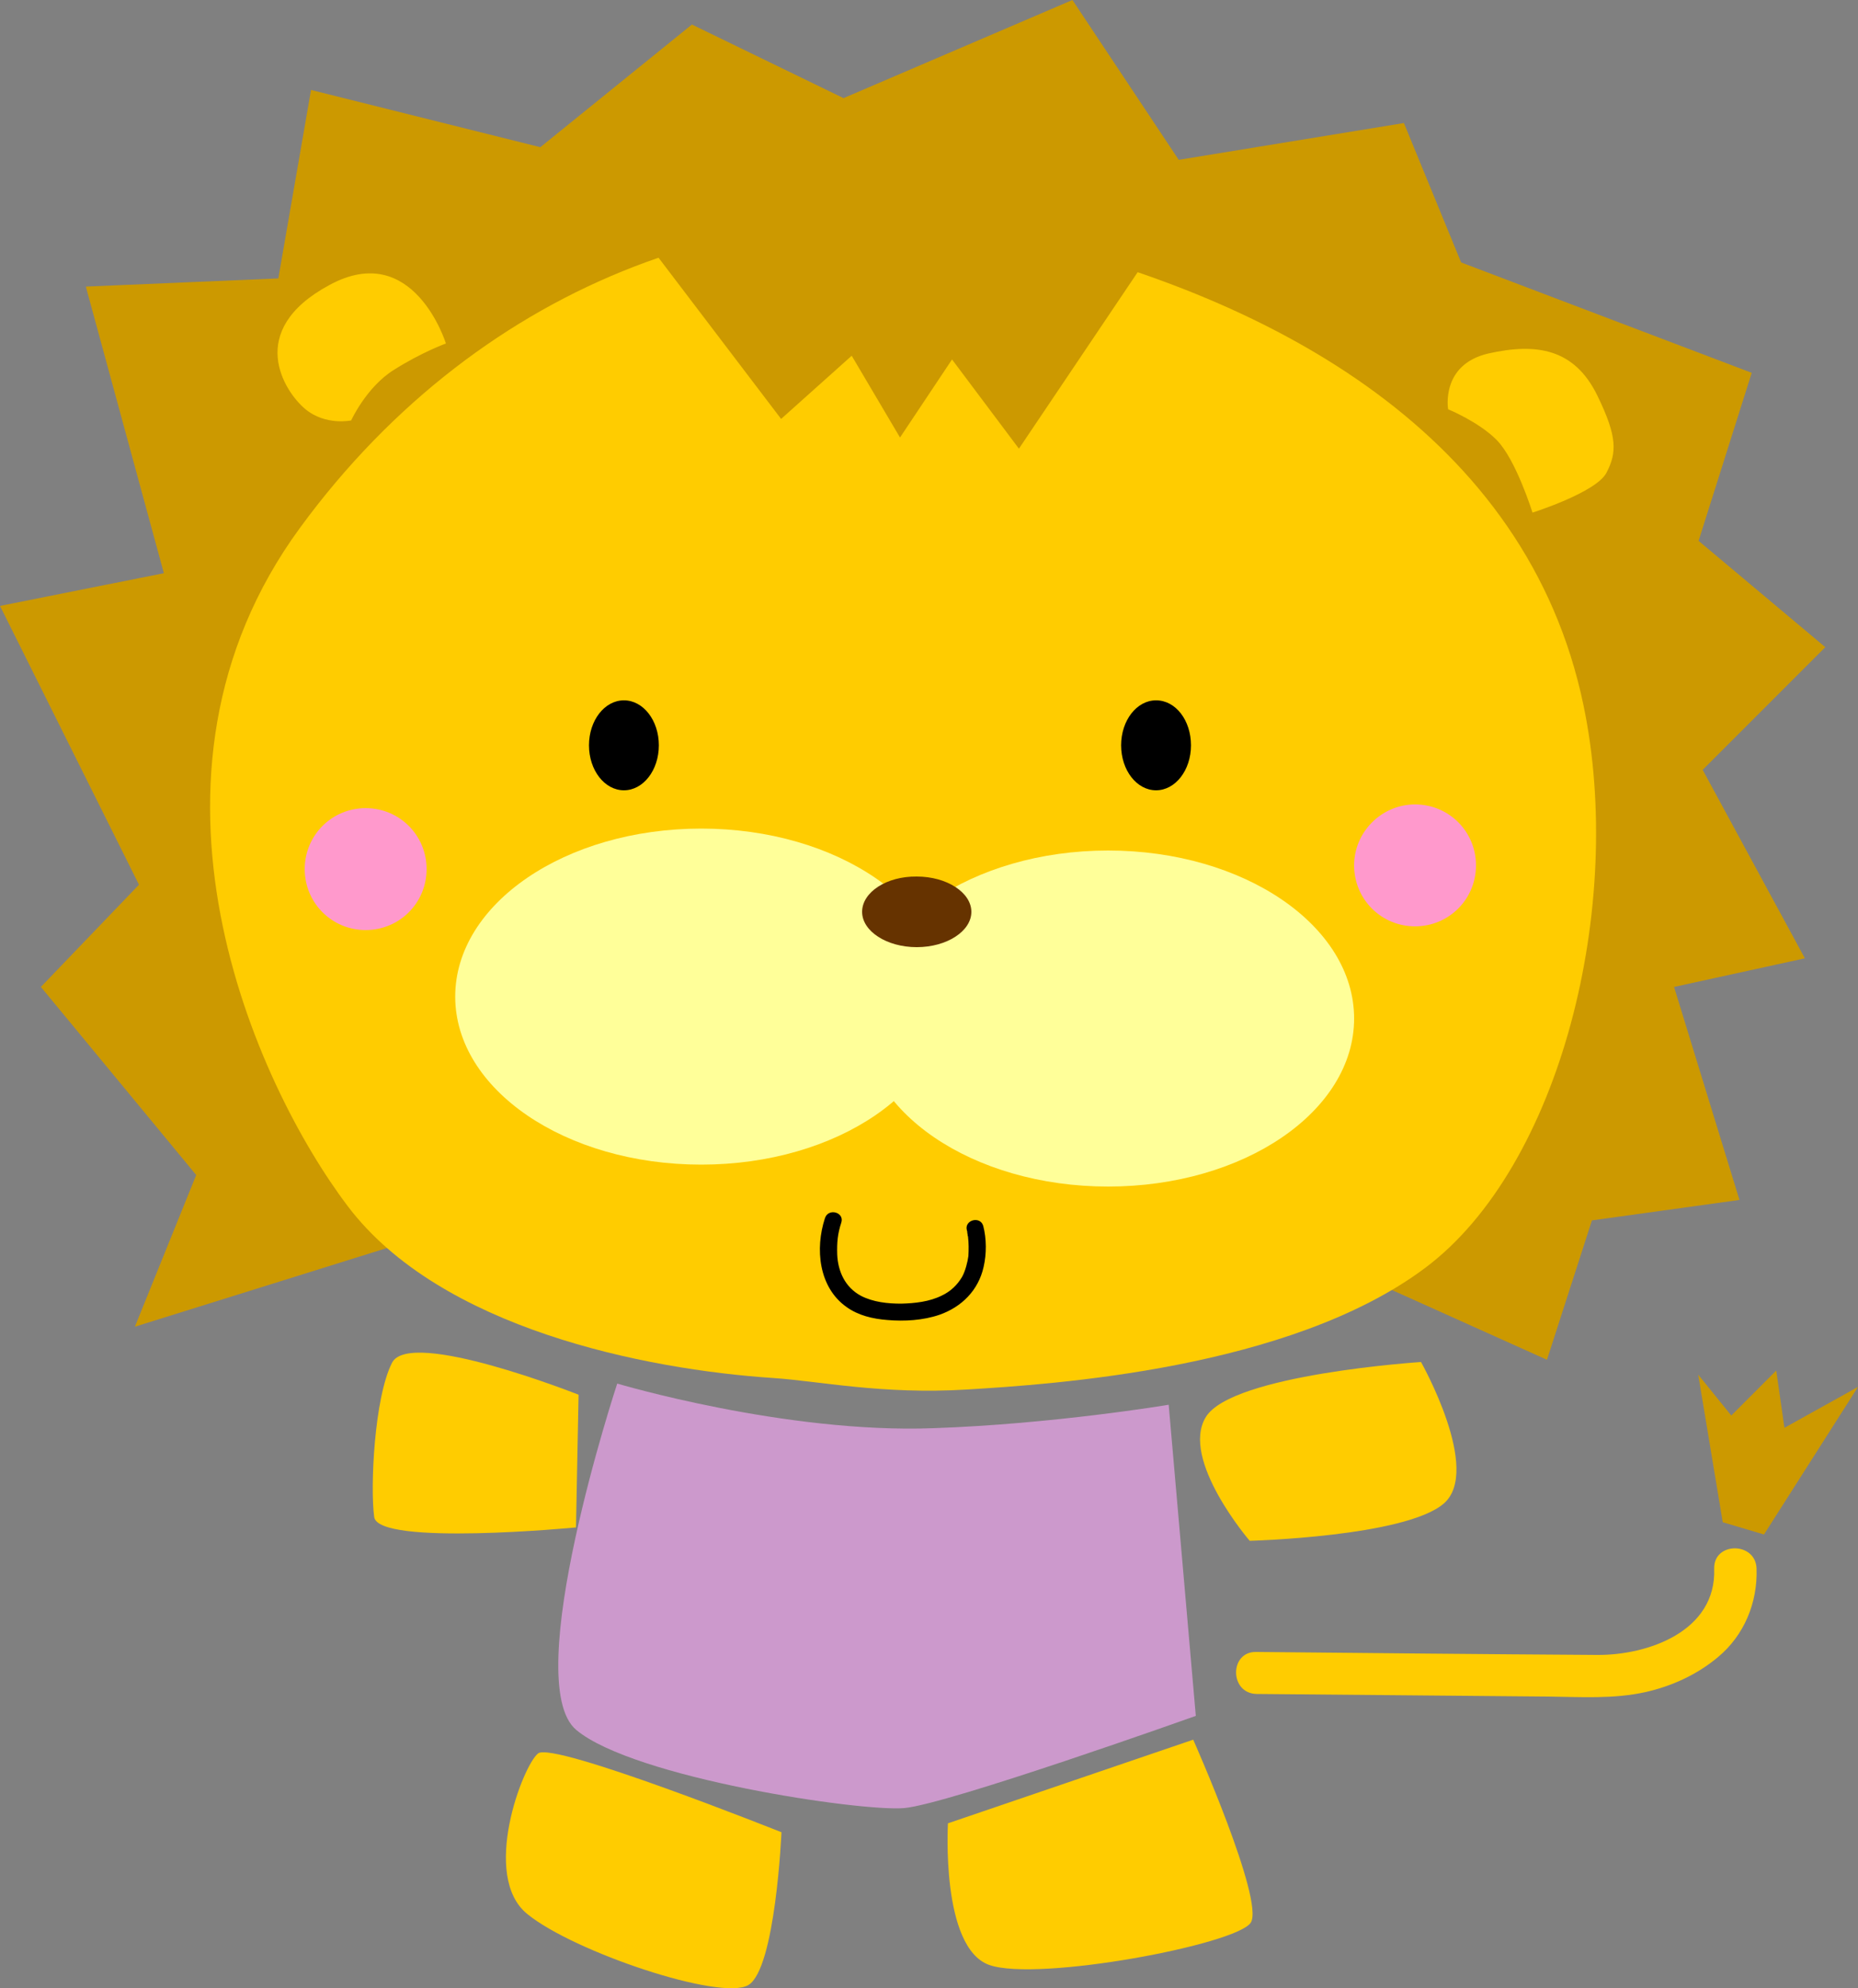 <svg version="1.1" id="レイヤー_1" xmlns="http://www.w3.org/2000/svg" x="0" y="0" width="500" height="534.8" xml:space="preserve"><rect width="100%" height="100%" fill="#808080" stroke="none"/><style>.st0{fill:#c90}.st1{fill:#fc0}.st2{fill:#ff9}.st5{fill:#f9c}</style><path class="st0" d="M106.8 334.9l-70.5 22 16.5-40.8L11 265.5 37.4 238 0 163l44.1-8.8-21-77.1 51.8-2.2 8.8-50.7 61.7 15.4 40.8-33L227 26.4 288.6 0l28.6 43 60.6-9.9 15.4 37.5 78.2 29.7-14.3 45.2 34.1 28.6-33 33 27.5 50.7-35.2 7.7 17.6 57.3-39.7 5.5-12.1 37.5-41.8-18.8s40.7-54.5 46.3-78.2c6.7-28.9 1.9-81.3-11-108-6.6-13.5-21.9-34.1-34.1-43-20.9-15-56.7-35.1-81.6-41.8-19.6-5.3-57.8-11.3-78.2-7.7-25.9 4.5-63.1 22.4-83.7 38.6-15.7 12.3-48.2 38.9-56.2 57.2-7.6 17.5-13.2 65.8-11 84.8 3.3 29.6 41.8 86 41.8 86z"/><path class="st1" d="M208 370.7c-34.4-2.3-89.5-13.3-114.4-46.2S31.4 209.2 80.8 141.9C130.1 74.6 206.4 48 274.7 64.2c68.3 16.2 136.2 52.7 151.4 125.4 11.3 53.9-6.1 124.2-42.6 151.5-36.5 27.3-100.5 31.3-123.3 32.7-22.9 1.4-39.9-2.3-52.2-3.1z"/><ellipse class="st2" cx="188.7" cy="268.1" rx="66.2" ry="45.2"/><ellipse class="st2" cx="298.2" cy="274" rx="66.2" ry="45.2"/><path class="st1" d="M120 92.4s-8.7-28.1-31.4-15.7c-22.8 12.3-12 28.7-6.5 33.3 5.5 4.6 12.4 3.1 12.4 3.1s4.1-9 11.5-13.6c7.4-4.7 14-7.1 14-7.1zM389.7 110.1s-2.1-12 10.8-15c12.9-2.9 23.2-1.4 29.4 11.4 5.4 11.1 5.2 15.3 2.4 20.7-2.8 5.3-19.9 10.7-19.9 10.7s-4.4-14.2-9.6-19.5c-4.8-4.9-13.1-8.3-13.1-8.3zM336.3 414.5s41.8-1.1 52.2-10c10.4-8.9-6.1-38.1-6.1-38.1s-50.9 3.3-57.9 14.8c-7 11.4 11.8 33.3 11.8 33.3zM155 410.9l.7-35.7s-45.4-18-50.2-8.6c-4.8 9.4-5.9 33.6-4.8 41.5 1.1 7.9 54.3 2.8 54.3 2.8zM321.1 468s19.2 43.2 15.5 49.2c-3.7 5.9-57.3 16-70.4 11.4-13.1-4.7-11.1-38.1-11.1-38.1l66-22.5zM210.3 492.9s-1.6 36.7-8.9 41.1c-7.3 4.4-47-8.9-59.5-19.1-12.6-10.2-1.2-40 2.9-43.2 4.1-3.3 65.5 21.2 65.5 21.2z"/><path d="M314.5 377.9l7.3 83.7s-66.8 23.8-78.5 24.8c-11.8 1-72.7-8.1-88.2-21s11-93.2 11-93.2 45.3 13.5 85.1 12c32.2-1.1 63.3-6.3 63.3-6.3z" fill="#c9c"/><path d="M260.2 331c.1.2.1.4.1.6 0 .2.1.4.1.6 0 .1 0 .3.1.4.1.6 0-.2 0 .1.2 1.7.2 3.4.1 5.2-.2 1.5-.8 4-1.7 5.6-1.3 2.2-3.1 3.9-5.4 5-3.4 1.7-7.3 2.1-11 2.2-3.6 0-7.5-.4-10.8-2.1-4.3-2.3-6.2-6.6-6.4-11.1-.1-3.2.1-5.6 1.1-8.6.9-2.8-3.5-4-4.4-1.2-2.7 8.2-1.7 18.6 5.8 23.9 3.2 2.3 7.1 3.2 11 3.5 4.6.4 9.6.1 14-1.4 6-2.1 10.5-6.6 11.9-12.9.8-3.5.8-7.5-.1-11-.8-2.8-5.2-1.6-4.4 1.2z"/><path d="M232 245.3c0 5.2 6.6 9.5 14.7 9.5s14.7-4.3 14.7-9.5-6.6-9.5-14.7-9.5c-8.1-.1-14.7 4.2-14.7 9.5z" fill="#630"/><path class="st5" d="M364.4 232.8c0 9.1 7.3 16.4 16.4 16.4 9.1 0 16.4-7.3 16.4-16.4 0-9.1-7.3-16.4-16.4-16.4-9 0-16.4 7.4-16.4 16.4zM82 233.8c0 9.1 7.3 16.4 16.4 16.4s16.4-7.3 16.4-16.4-7.3-16.4-16.4-16.4S82 224.7 82 233.8z"/><path class="st1" d="M338.2 455.7c26.1.2 52.3.5 78.4.7 8.8.1 17.6.7 26.2-1.2 7.1-1.6 13.9-4.7 19.5-9.4 7.1-5.9 10.7-14.7 10.4-23.8-.2-7.3-11.6-7.3-11.4 0 .6 16.9-17.9 23.3-31.5 23.2-30.6-.2-61.2-.5-91.7-.8-7.3-.2-7.3 11.2.1 11.3z"/><path class="st0" d="M463.6 409.5l-6.6-39.7 8.9 11 12.1-12.1 2.2 15.4 19.8-11-25.3 39.7z"/><path d="M177.3 200.5c0 6.7-4.2 12.1-9.4 12.1s-9.4-5.4-9.4-12.1c0-6.7 4.2-12.1 9.4-12.1s9.4 5.4 9.4 12.1zM320.5 200.5c0 6.7-4.2 12.1-9.4 12.1s-9.4-5.4-9.4-12.1c0-6.7 4.2-12.1 9.4-12.1 5.3 0 9.4 5.4 9.4 12.1z"/><path class="st0" d="M172.1 62.6l38.1 50.1 19-17 13 22 14-21 18 24 39.1-58.1s-39.1-20-73.1-17c-34 3-68.1 17-68.1 17z"/></svg>